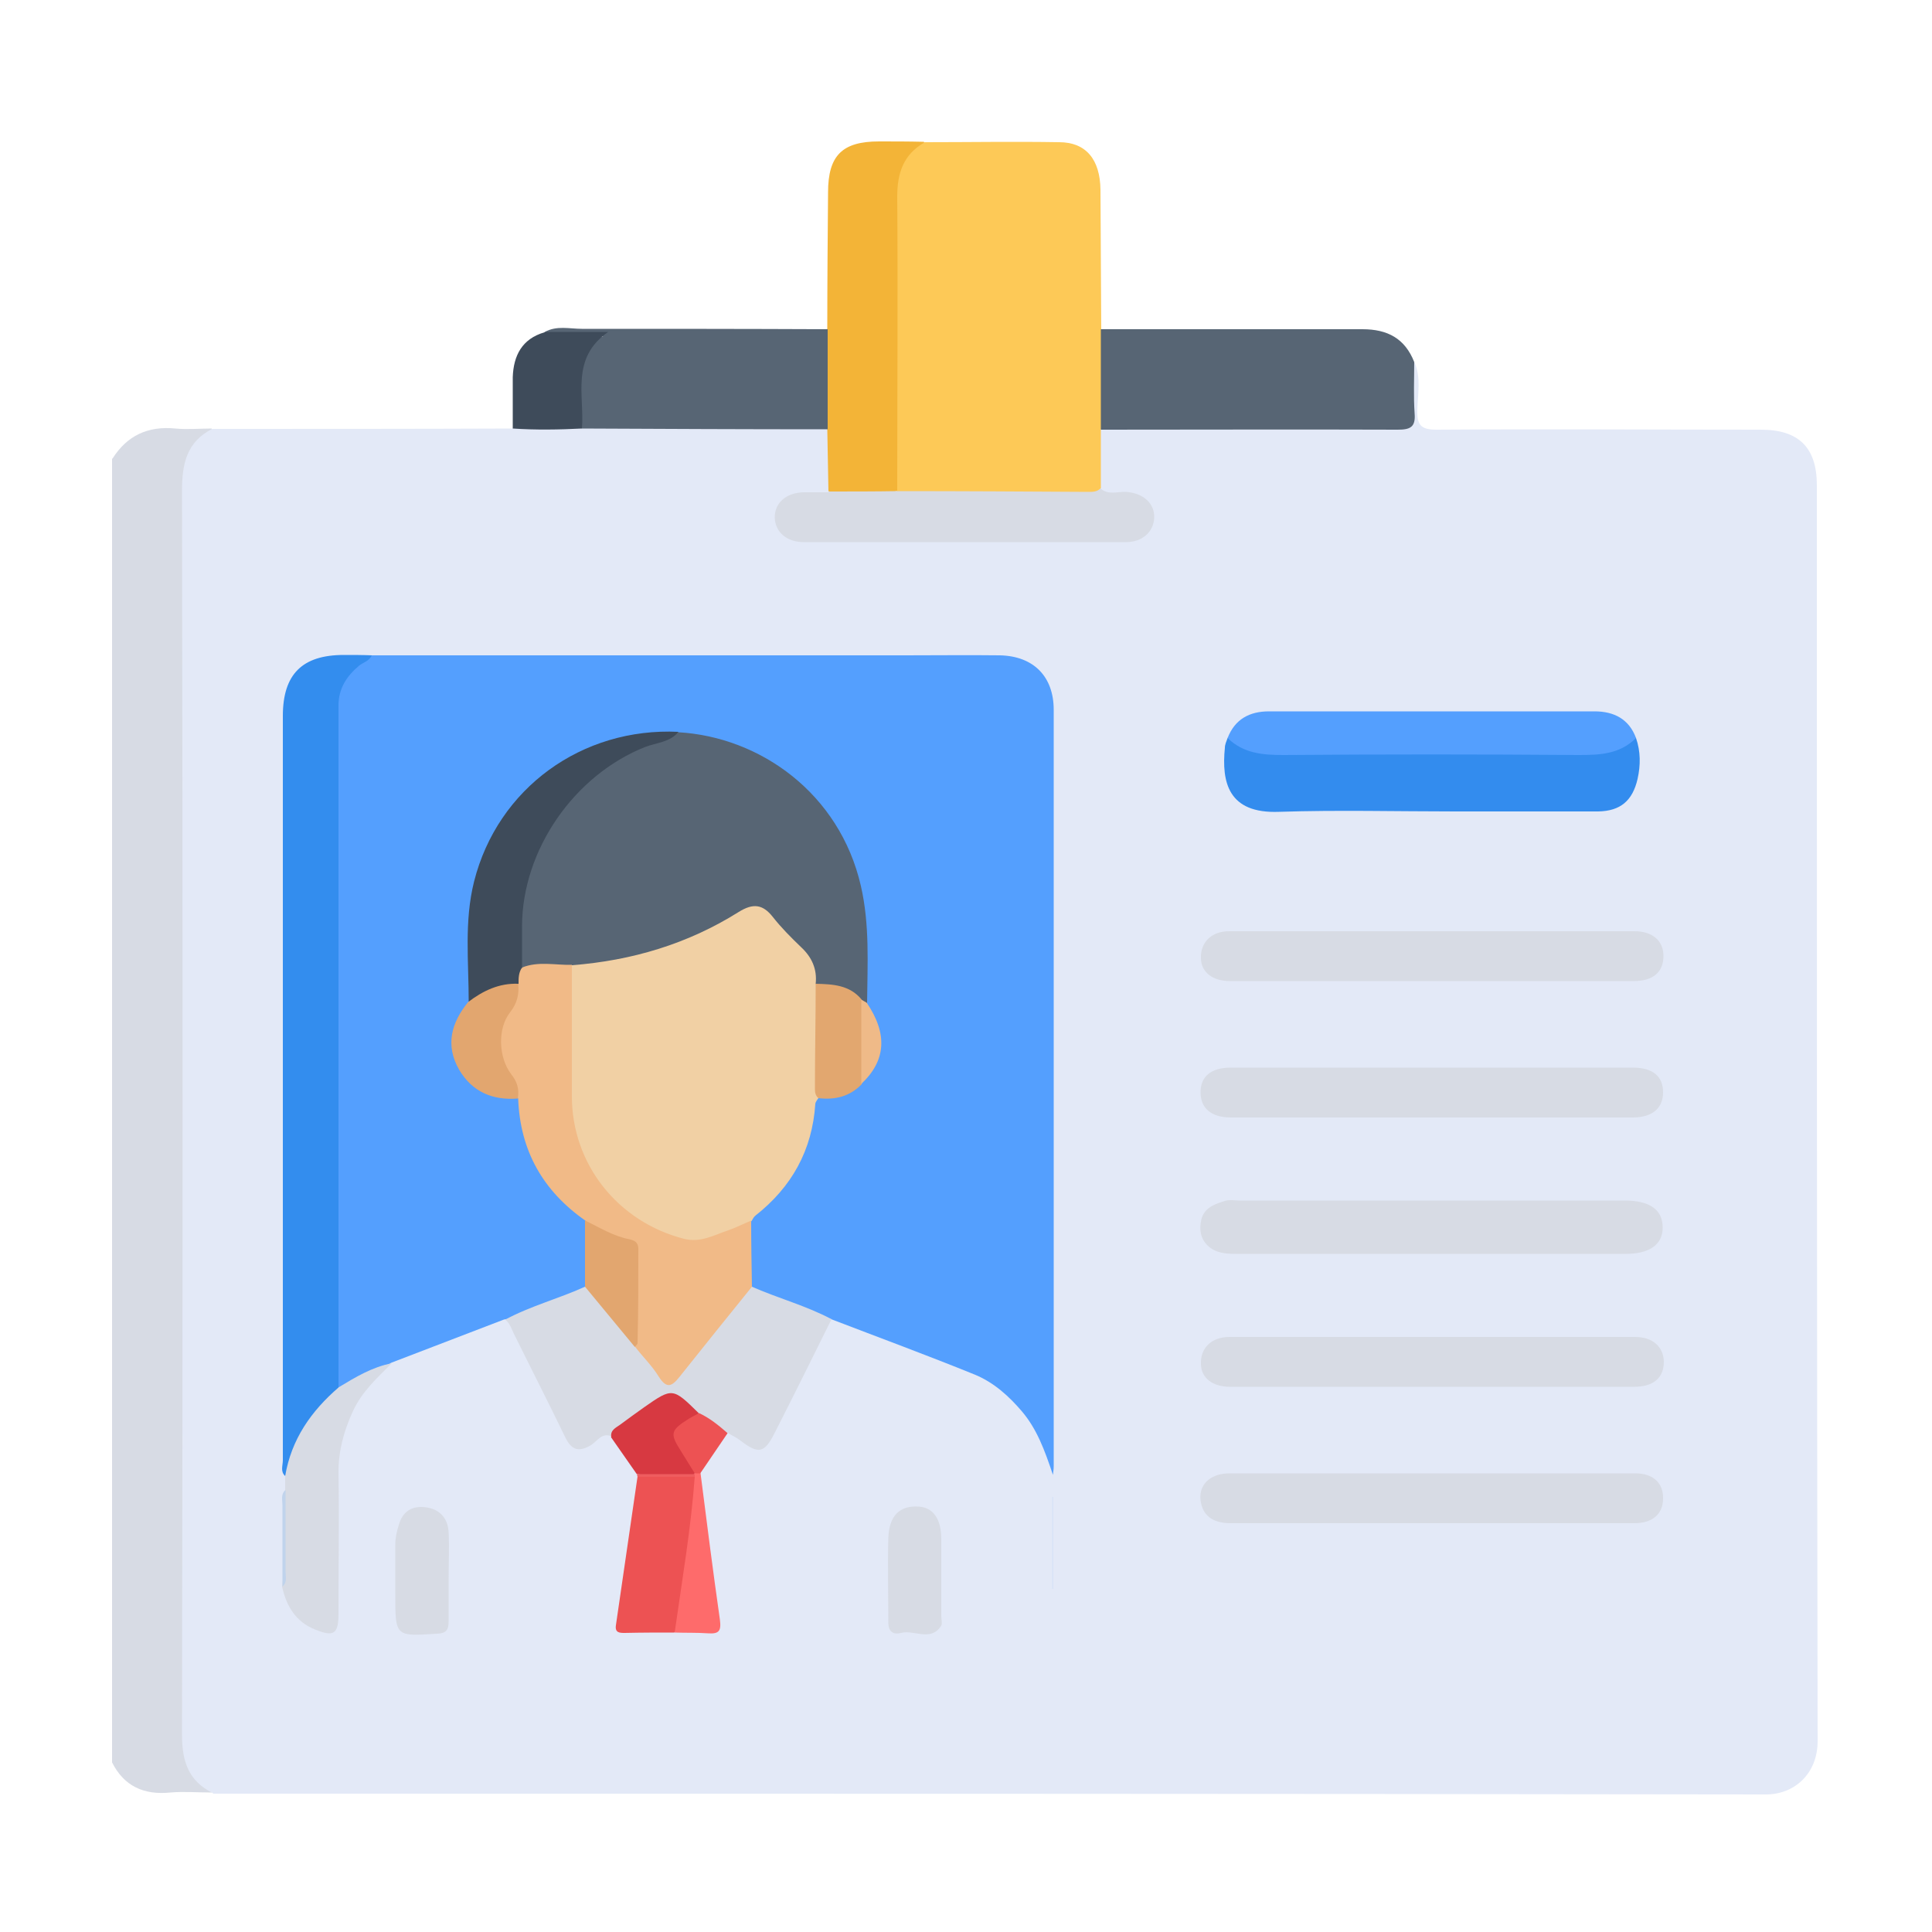 <svg xmlns="http://www.w3.org/2000/svg" id="Capa_1" viewBox="0 0 50 50"><defs><style>.cls-1{fill:#d7dbe4;}.cls-2{fill:#f3b437;}.cls-3{fill:#ed5253;}.cls-4{fill:#f1ba87;}.cls-5{fill:#549ffe;}.cls-6{fill:#d73941;}.cls-7{fill:#ef5d5f;}.cls-8{fill:#efba88;}.cls-9{fill:#338cee;}.cls-10{fill:#fe6b6b;}.cls-11{fill:#fdc957;}.cls-12{fill:#f1d0a4;}.cls-13{fill:#576574;}.cls-14{fill:#c0d3ec;}.cls-15{fill:#338dee;}.cls-16{fill:#3e4b5a;}.cls-17{fill:#e3e9f7;}.cls-18{fill:#e2a66f;}.cls-19{fill:#d7e3f8;}.cls-20{fill:#e2a76f;}</style></defs><path class="cls-1" d="M2.91,11.87c.38-.6,.92-.85,1.63-.78,.31,.03,.63,0,.94,0,.02,.14-.07,.22-.16,.28-.39,.29-.48,.68-.48,1.14,0,10.84,0,21.68,0,32.51,0,.44,.08,.82,.47,1.09,.09,.06,.19,.14,.17,.28-.36,0-.72-.03-1.07,0-.68,.07-1.2-.16-1.51-.78V11.87Z"></path><path class="cls-17" d="M5.5,46.4c-.62-.31-.79-.81-.79-1.51,.02-10.73,.02-21.46,0-32.18,0-.71,.12-1.27,.78-1.61,2.59,0,5.18,0,7.78-.01,.25-.2,.55-.12,.82-.12,.33-.01,.65-.01,.98,0,1.97-.03,3.93,0,5.9,0,.16,0,.32,0,.46,.1,.24,.54,.16,1.09,.06,1.64-.13,.17-.33,.15-.51,.16-.52,.04-.75,.2-.75,.52,0,.34,.26,.51,.8,.51,1.5,0,3.01,0,4.51,0,1.06,0,2.12,0,3.18,0,.14,0,.29,0,.43,0,.31-.02,.52-.16,.56-.49,.03-.28-.19-.48-.56-.53-.26-.04-.56,.07-.73-.24-.06-.52-.15-1.04,.06-1.56,.22-.15,.47-.11,.71-.11,2.12,0,4.23,0,6.35,0,1,0,.91,.05,.92-.9,0-.24-.05-.49,.15-.69,.17,.4,.08,.82,.07,1.23-.01,.39,.09,.51,.5,.51,2.8-.02,5.6,0,8.39,0,.98,0,1.45,.46,1.45,1.44,0,10.83,0,21.67,.02,32.5,0,.84-.6,1.39-1.36,1.38-13.39-.02-26.78-.02-40.16-.02Z"></path><path class="cls-11" d="M28.49,11.11v1.52c-.09,.22-.29,.22-.47,.23-1.47,.01-2.94,.01-4.41,0-.13,0-.26-.02-.37-.1-.14-.15-.13-.34-.13-.53,0-2.45-.01-4.9,0-7.35,0-.7,.22-.98,.82-1.2,1.16,0,2.32-.02,3.48,0,.69,0,1.06,.44,1.07,1.23,.01,1.2,.01,2.4,.02,3.61,.08,.07,.12,.16,.12,.27,.04,.67,.03,1.34,0,2.01,0,.12-.06,.22-.13,.31Z"></path><path class="cls-13" d="M28.49,11.11c0-.86,0-1.73,0-2.59,2.26,0,4.51,0,6.77,0,.65,0,1.1,.24,1.34,.85,0,.44-.02,.89,.01,1.33,.03,.36-.12,.42-.44,.42-2.56-.01-5.12,0-7.68,0Z"></path><path class="cls-2" d="M23.92,3.69c-.54,.31-.7,.79-.7,1.4,.02,2.54,0,5.08,0,7.61-.59,.25-1.19,.23-1.78,.01l-.03-1.61c-.08-.11-.12-.23-.12-.36-.01-.64-.02-1.28,0-1.92,0-.11,.03-.23,.12-.31,0-1.18,.01-2.35,.02-3.53,0-.96,.37-1.32,1.32-1.32,.39,0,.77,0,1.16,.01Z"></path><path class="cls-13" d="M21.42,8.52c0,.86,0,1.72,0,2.59-2.12,0-4.24-.01-6.36-.02-.39-.86-.11-2.16,.55-2.39-.52-.03-1.03,.15-1.51-.11,.31-.17,.64-.08,.96-.08,2.12,0,4.24,0,6.36,.01Z"></path><path class="cls-16" d="M14.1,8.59h1.64c-.98,.68-.61,1.65-.68,2.5-.6,.03-1.19,.04-1.79,0,0-.44,0-.89,0-1.33,.02-.56,.24-.99,.82-1.16Z"></path><path class="cls-5" d="M9.62,16.96c4.6,0,9.21,0,13.81,0,.82,0,1.64-.01,2.45,0,.87,.02,1.39,.55,1.39,1.41,0,6.53,0,13.05,0,19.58,0,.03,0,.06-.02,.22-.22-.66-.42-1.19-.8-1.64-.34-.4-.73-.75-1.21-.95-1.23-.5-2.48-.96-3.73-1.44-.76-.21-1.53-.38-2.15-.91-.09-.52-.05-1.04-.03-1.56,.03-.18,.13-.31,.26-.43,.79-.66,1.25-1.49,1.37-2.52,.02-.13,.04-.25,.15-.34,.38-.11,.82-.08,1.12-.42,.51-.57,.58-1.05,.25-1.73-.04-.09-.1-.17-.12-.27-.07-.75-.03-1.51-.1-2.27-.18-2.26-1.83-4.15-4.05-4.56-.22-.04-.45-.09-.68-.1-2.28-.12-4.26,1.24-5.04,3.34-.17,.46-.26,.93-.27,1.43,0,.69,.03,1.37-.02,2.06-.03,.14-.12,.26-.19,.38-.52,.88-.06,1.87,.95,2.06,.15,.03,.32,0,.46,.08,.14,.23,.1,.5,.16,.75,.19,.83,.58,1.54,1.25,2.08,.16,.12,.31,.25,.38,.45,.06,.52,.07,1.04,0,1.56-.03,.1-.09,.18-.19,.22-.65,.26-1.28,.59-1.98,.71l-2.92,1.12c-.34,.24-.73,.36-1.09,.57-.13,.08-.29,.15-.38-.07-.05-.15-.05-.31-.05-.47,0-5.62,0-11.24,0-16.86,0-.32,.06-.62,.22-.91,.18-.3,.44-.48,.77-.57Z"></path><path class="cls-15" d="M9.62,16.96c-.06,.15-.22,.18-.33,.27-.32,.27-.53,.59-.53,1.03,0,5.88,0,11.76,0,17.64,.03,.14-.06,.21-.14,.29-.51,.45-.86,.99-1.04,1.64-.04,.13-.07,.28-.2,.37-.13-.12-.06-.27-.06-.41,0-6.42,0-12.84,0-19.26,0-1.08,.5-1.58,1.58-1.58,.24,0,.49,0,.73,.01Z"></path><path class="cls-1" d="M13.06,34.16c.66-.36,1.4-.55,2.08-.86,.25,.01,.34,.24,.46,.38,.31,.36,.61,.74,.9,1.12,.2,.22,.38,.46,.57,.7,.19,.24,.32,.21,.49-.02,.48-.62,1-1.21,1.48-1.83,.11-.14,.21-.31,.42-.35,.68,.3,1.4,.49,2.06,.84-.49,.99-.98,1.98-1.48,2.96-.26,.51-.41,.54-.88,.18-.1-.08-.22-.13-.33-.2-.32-.06-.53-.31-.8-.47q-.69-.55-1.4-.06c-.28,.19-.54,.41-.81,.62-.24-.1-.36,.12-.51,.22-.31,.19-.51,.16-.68-.19-.43-.89-.88-1.77-1.32-2.66-.07-.14-.11-.3-.25-.4Z"></path><path class="cls-1" d="M37.01,32.45c-1.68,0-3.35,0-5.03,0-.26,0-.52-.02-.72-.21-.19-.18-.23-.42-.17-.68,.08-.31,.35-.4,.61-.48,.12-.04,.26-.01,.38-.01,3.31,0,6.62,0,9.93,0,.01,0,.03,0,.04,0,.65,0,.98,.24,.98,.7,0,.44-.34,.68-.96,.68-.97,0-1.95,0-2.92,0-.72,0-1.43,0-2.15,0Z"></path><path class="cls-9" d="M42.34,19.1c.12,.35,.12,.7,.04,1.06-.13,.56-.44,.83-1.02,.84-1.23,0-2.46,0-3.7,0-1.52,0-3.04-.04-4.56,.01-1.31,.05-1.49-.76-1.4-1.66,0-.08,.04-.17,.07-.25,.07-.05,.14-.05,.2,0,.41,.34,.91,.3,1.39,.3,2.49,0,4.98,0,7.47,0,.46,0,.92,.01,1.31-.3,.06-.05,.13-.04,.2,0Z"></path><path class="cls-1" d="M37.1,39.42c-1.75,0-3.5,0-5.25,0-.38,0-.69-.13-.77-.53-.09-.45,.23-.76,.74-.76,2.32,0,4.65,0,6.97,0,1.18,0,2.35,0,3.53,0,.46,0,.73,.25,.72,.65,0,.4-.27,.64-.74,.64-1.74,0-3.47,0-5.21,0Z"></path><path class="cls-1" d="M37.1,27.63c1.72,0,3.44,0,5.16,0,.51,0,.78,.22,.78,.64,0,.41-.28,.65-.78,.65-3.47,0-6.94,0-10.41,0-.5,0-.78-.24-.78-.65,0-.41,.27-.64,.78-.64,1.75,0,3.5,0,5.25,0Z"></path><path class="cls-1" d="M37.07,25.39c-1.75,0-3.5,0-5.24,0-.45,0-.74-.23-.75-.58-.02-.42,.27-.71,.73-.71,3.5,0,6.99,0,10.49,0,.47,0,.75,.25,.75,.64,0,.42-.27,.65-.77,.65-1.73,0-3.47,0-5.2,0Z"></path><path class="cls-1" d="M37.07,35.89c-1.75,0-3.5,0-5.24,0-.45,0-.74-.23-.75-.58-.02-.42,.27-.71,.74-.71,3.5,0,6.99,0,10.49,0,.46,0,.74,.25,.75,.64,0,.42-.27,.65-.77,.65-1.73,0-3.47,0-5.2,0Z"></path><path class="cls-1" d="M21.45,12.72c.59,0,1.19,0,1.78-.01,1.64,0,3.29,.01,4.93,.02,.12,0,.23,0,.32-.09,.2,.18,.44,.08,.66,.09,.45,.03,.75,.3,.73,.68-.02,.36-.31,.62-.73,.62-2.78,0-5.56,0-8.34,0-.44,0-.74-.26-.75-.64,0-.38,.3-.64,.75-.65,.21,0,.43,0,.64,0Z"></path><path class="cls-5" d="M42.34,19.1c-.42,.42-.94,.44-1.49,.44-2.54-.02-5.09-.02-7.63,0-.54,0-1.04-.04-1.45-.44,.19-.49,.57-.69,1.07-.69,2.81,0,5.62,0,8.43,0,.5,0,.89,.2,1.07,.69Z"></path><path class="cls-1" d="M7.38,38.2c.16-.95,.67-1.68,1.39-2.3,.43-.26,.86-.52,1.37-.62-.38,.38-.78,.74-1.01,1.25-.23,.5-.37,1.01-.37,1.57,.02,1.22,0,2.44,0,3.66,0,.53-.12,.61-.61,.41-.5-.2-.74-.61-.85-1.11,.09-.62,.02-1.24,.04-1.87,0-.21-.05-.43,.04-.63v-.36Z"></path><path class="cls-3" d="M17.46,42.25c-.43,0-.86,0-1.29,.01-.13,0-.26,0-.23-.2,.19-1.28,.37-2.57,.56-3.85,.48-.2,.96-.14,1.45-.05,.19,.22,.12,.49,.09,.74-.1,.97-.26,1.93-.38,2.89-.02,.17-.06,.34-.21,.46Z"></path><path class="cls-1" d="M24.36,40.83c0,.33,0,.66,0,.99,0,.09,.03,.19,0,.25-.27,.43-.7,.1-1.04,.19-.19,.05-.33-.02-.33-.27,0-.73-.02-1.46,0-2.19,.02-.58,.3-.84,.78-.81,.38,.02,.59,.32,.59,.84,0,.33,0,.66,0,.99Z"></path><path class="cls-1" d="M11.61,40.85c0,.37,0,.74,0,1.12,0,.22-.07,.3-.3,.31-1.08,.07-1.08,.08-1.08-1.02,0-.43,0-.86,0-1.29,0-.18,.04-.34,.09-.5,.1-.37,.36-.51,.71-.46,.35,.05,.56,.28,.58,.64,.02,.4,0,.8,0,1.2Z"></path><path class="cls-6" d="M15.82,37.19c-.03-.18,.12-.24,.23-.32,.2-.15,.41-.3,.62-.45,.73-.51,.74-.51,1.41,.15-.02,.07-.07,.12-.12,.17-.48,.39-.48,.39-.14,.94,.09,.15,.26,.28,.14,.49-.05,0-.09,.01-.14,.01-.45-.02-.89,.03-1.34-.03l-.67-.96Z"></path><path class="cls-10" d="M17.46,42.25c.19-1.34,.42-2.68,.52-4.03-.03-.02-.04-.04-.03-.06,.01-.02,.02-.03,.03-.03h0c.05-.05,.1-.05,.15,0,.16,1.26,.32,2.52,.5,3.78,.04,.3-.02,.38-.31,.36-.28-.02-.57-.01-.86-.02Z"></path><path class="cls-3" d="M18.13,38.13h-.15c-.12-.19-.24-.39-.36-.58-.28-.44-.27-.53,.17-.81,.09-.06,.2-.11,.3-.17,.28,.13,.51,.32,.74,.52l-.7,1.03Z"></path><path class="cls-19" d="M27.26,38.74v2.38h-.03v-2.38h.03Z"></path><path class="cls-14" d="M7.39,38.56c0,.7,0,1.4,0,2.1,0,.14,.05,.29-.08,.4,0-.7,0-1.4,0-2.1,0-.14-.05-.29,.08-.4Z"></path><path class="cls-7" d="M17.98,38.13v.09h-1.48s-.02-.05-.01-.07h1.49Z"></path><path class="cls-12" d="M21.18,28.42s-.08,.1-.08,.15c-.08,1.2-.61,2.15-1.55,2.89-.04,.03-.07,.09-.1,.14-.61,.49-1.26,.76-2.06,.51-1.48-.45-2.63-1.93-2.69-3.58-.04-1.07-.01-2.15,0-3.22,0-.11,.01-.23,.07-.33,.21-.2,.49-.15,.73-.19,1.27-.2,2.47-.6,3.58-1.27,.47-.28,.59-.26,.98,.11,.24,.23,.47,.47,.69,.7,.33,.35,.53,.74,.48,1.24-.01,.95,.06,1.9-.03,2.85Z"></path><path class="cls-13" d="M21.11,25.46c.04-.38-.1-.69-.38-.95-.26-.25-.51-.5-.73-.78-.26-.33-.51-.36-.88-.13-1.32,.83-2.77,1.26-4.32,1.38-.4,.2-.83,.09-1.25,.11-.14-.07-.14-.2-.15-.33-.28-2.5,1.23-4.85,3.62-5.66,.18-.06,.37-.03,.53-.15,2.12,.12,4.18,1.58,4.73,3.98,.23,1,.17,2.02,.16,3.03-.09,.06-.16,.01-.23-.03-.22-.19-.47-.3-.76-.34-.12-.02-.26,0-.34-.13Z"></path><path class="cls-4" d="M13.51,25.04c.42-.17,.86-.06,1.29-.07,0,1.13,0,2.27,0,3.4,0,1.76,1.19,3.25,2.9,3.69,.44,.11,.78-.1,1.15-.22,.2-.07,.39-.17,.59-.25,0,.57,.01,1.14,.02,1.71-.63,.78-1.26,1.56-1.88,2.34-.2,.25-.33,.3-.53-.01-.17-.28-.41-.51-.61-.77-.07-.71-.03-1.43-.03-2.14,0-.33-.1-.52-.44-.62-.31-.09-.63-.2-.82-.51-1.1-.77-1.69-1.81-1.74-3.16-.12-.24-.24-.48-.36-.72-.25-.52-.27-1.05,.05-1.55,.14-.21,.22-.43,.21-.68,.01-.17,0-.35,.2-.43Z"></path><path class="cls-16" d="M13.51,25.04c-.09,.13-.09,.27-.09,.42-.43,.15-.84,.36-1.29,.47,0-1.04-.12-2.09,.14-3.12,.61-2.41,2.79-3.99,5.29-3.87-.22,.27-.57,.28-.86,.39-1.84,.73-3.18,2.66-3.19,4.63,0,.36,0,.72,0,1.07Z"></path><path class="cls-18" d="M12.12,25.93c.38-.29,.8-.49,1.29-.47,.03,.28-.03,.51-.21,.74-.33,.42-.3,1.17,.03,1.6,.16,.2,.21,.39,.17,.63-.65,.05-1.18-.17-1.52-.75-.36-.63-.2-1.21,.23-1.74Z"></path><path class="cls-20" d="M21.11,25.46c.44,.01,.88,.03,1.19,.41,.2,.73,.21,1.46,0,2.19-.31,.32-.69,.41-1.12,.36-.07-.06-.09-.14-.09-.23,0-.91,.02-1.82,.02-2.73Z"></path><path class="cls-18" d="M15.15,31.59c.37,.18,.72,.4,1.13,.48,.13,.03,.24,.07,.24,.25,0,.81,0,1.63-.02,2.44,0,.03-.05,.07-.07,.1-.43-.52-.86-1.04-1.29-1.56v-1.72Z"></path><path class="cls-8" d="M22.29,28.06c0-.73,0-1.46,0-2.19l.14,.08c.55,.81,.5,1.51-.15,2.11Z"></path></svg>